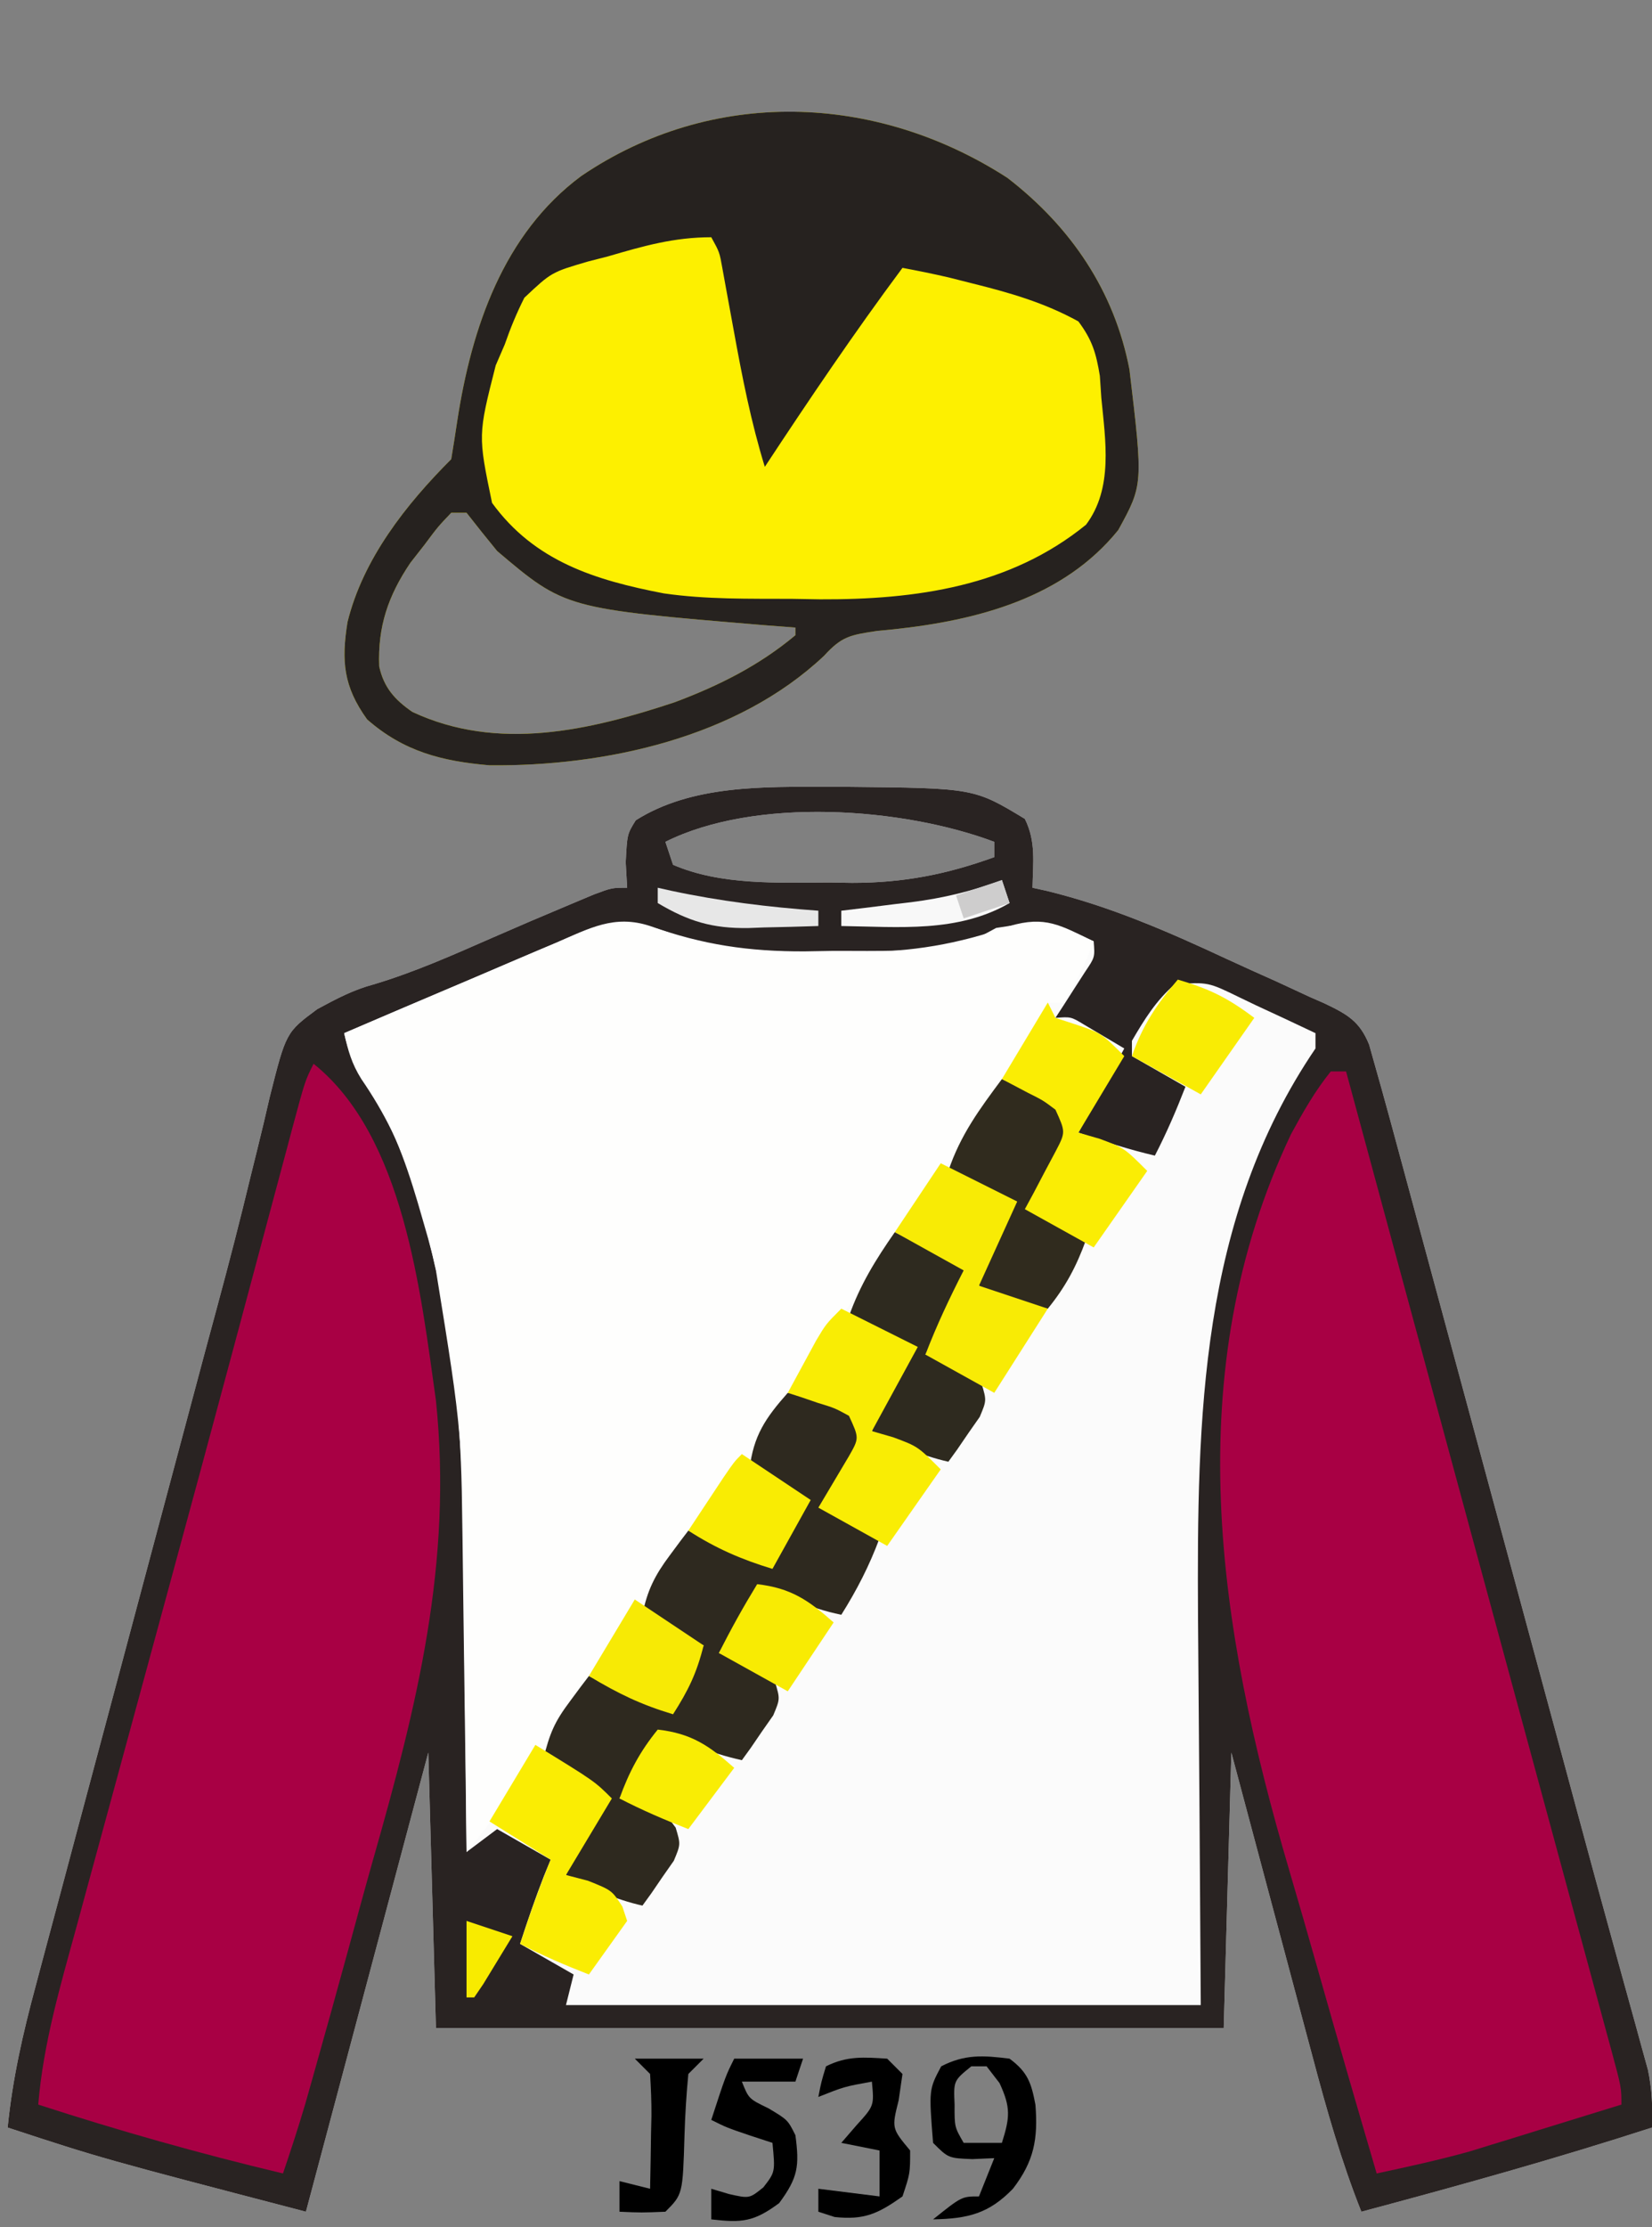 <?xml version="1.0" encoding="UTF-8"?>
<svg version="1.1" xmlns="http://www.w3.org/2000/svg" width="216" height="291">
<rect width="100%" height="100%" fill="#808080" stroke="none"/>
<path d="M0 0 C0.828 0.001 1.657 0.002 2.51 0.002 C19.094 0.167 19.094 0.167 25.75 4.188 C27.228 7.144 26.81 9.93 26.75 13.188 C27.352 13.319 27.954 13.451 28.574 13.587 C36.883 15.612 44.423 18.889 52.142 22.493 C54.331 23.508 56.533 24.491 58.736 25.475 C60.139 26.123 61.541 26.773 62.941 27.426 C63.597 27.714 64.252 28.001 64.927 28.298 C67.879 29.714 69.509 30.594 70.763 33.682 C71.089 34.839 71.415 35.996 71.75 37.188 C71.953 37.907 72.157 38.627 72.366 39.368 C73.102 42.001 73.816 44.639 74.528 47.278 C74.936 48.782 74.936 48.782 75.352 50.317 C76.251 53.633 77.147 56.949 78.043 60.266 C78.673 62.594 79.304 64.922 79.935 67.25 C81.599 73.395 83.261 79.54 84.923 85.685 C86.588 91.844 88.256 98.002 89.924 104.16 C91.812 111.134 93.7 118.108 95.587 125.082 C95.876 126.15 96.165 127.218 96.462 128.318 C97.032 130.425 97.601 132.533 98.169 134.64 C99.675 140.231 101.197 145.816 102.74 151.396 C103.065 152.582 103.39 153.767 103.726 154.988 C104.35 157.265 104.98 159.54 105.615 161.813 C105.895 162.837 106.175 163.861 106.463 164.916 C106.712 165.816 106.961 166.715 107.218 167.642 C107.759 170.231 107.848 172.55 107.75 175.188 C95.189 179.255 82.505 182.782 69.75 186.188 C67.121 179.584 65.216 172.897 63.395 166.031 C62.935 164.317 62.935 164.317 62.466 162.568 C61.494 158.942 60.528 155.315 59.562 151.688 C58.902 149.219 58.241 146.75 57.58 144.281 C55.965 138.251 54.358 132.219 52.75 126.188 C52.42 138.067 52.09 149.947 51.75 162.188 C17.76 162.188 -16.23 162.188 -51.25 162.188 C-51.58 150.308 -51.91 138.428 -52.25 126.188 C-57.53 145.988 -62.81 165.787 -68.25 186.188 C-94.946 179.223 -94.946 179.223 -107.25 175.188 C-106.615 168.816 -105.254 162.861 -103.585 156.686 C-103.178 155.152 -103.178 155.152 -102.762 153.587 C-101.865 150.216 -100.96 146.846 -100.055 143.477 C-99.422 141.107 -98.79 138.737 -98.159 136.366 C-96.493 130.118 -94.82 123.872 -93.146 117.625 C-91.468 111.361 -89.797 105.094 -88.125 98.828 C-86.231 91.734 -84.337 84.64 -82.439 77.547 C-82.149 76.461 -81.859 75.376 -81.56 74.258 C-80.986 72.118 -80.408 69.979 -79.828 67.84 C-78.307 62.228 -76.857 56.608 -75.497 50.954 C-75.203 49.768 -74.908 48.581 -74.605 47.359 C-74.042 45.09 -73.5 42.816 -72.982 40.537 C-70.847 32.07 -70.847 32.07 -66.762 29.048 C-64.212 27.669 -62.061 26.525 -59.285 25.785 C-53.98 24.185 -49.008 21.972 -43.939 19.748 C-40.494 18.24 -37.04 16.763 -33.57 15.312 C-32.593 14.903 -31.616 14.493 -30.61 14.07 C-28.25 13.188 -28.25 13.188 -26.25 13.188 C-26.312 12.094 -26.374 11.001 -26.438 9.875 C-26.25 6.188 -26.25 6.188 -25.125 4.375 C-17.808 -0.259 -8.388 -0.009 0 0 Z M-21.25 7.188 C-20.92 8.178 -20.59 9.168 -20.25 10.188 C-13.992 12.893 -6.492 12.522 0.188 12.5 C1.16 12.516 2.133 12.532 3.135 12.549 C9.815 12.553 15.473 11.462 21.75 9.188 C21.75 8.527 21.75 7.867 21.75 7.188 C9.717 2.675 -9.493 1.309 -21.25 7.188 Z " fill="#FBFBFB" transform="translate(108.25,102.812)"/>
<path d="M0 0 C0.828 0.001 1.657 0.002 2.51 0.002 C19.094 0.167 19.094 0.167 25.75 4.188 C27.228 7.144 26.81 9.93 26.75 13.188 C27.352 13.319 27.954 13.451 28.574 13.587 C36.883 15.612 44.423 18.889 52.142 22.493 C54.331 23.508 56.533 24.491 58.736 25.475 C60.139 26.123 61.541 26.773 62.941 27.426 C63.597 27.714 64.252 28.001 64.927 28.298 C67.879 29.714 69.509 30.594 70.763 33.682 C71.089 34.839 71.415 35.996 71.75 37.188 C71.953 37.907 72.157 38.627 72.366 39.368 C73.102 42.001 73.816 44.639 74.528 47.278 C74.936 48.782 74.936 48.782 75.352 50.317 C76.251 53.633 77.147 56.949 78.043 60.266 C78.673 62.594 79.304 64.922 79.935 67.25 C81.599 73.395 83.261 79.54 84.923 85.685 C86.588 91.844 88.256 98.002 89.924 104.16 C91.812 111.134 93.7 118.108 95.587 125.082 C95.876 126.15 96.165 127.218 96.462 128.318 C97.032 130.425 97.601 132.533 98.169 134.64 C99.675 140.231 101.197 145.816 102.74 151.396 C103.065 152.582 103.39 153.767 103.726 154.988 C104.35 157.265 104.98 159.54 105.615 161.813 C105.895 162.837 106.175 163.861 106.463 164.916 C106.712 165.816 106.961 166.715 107.218 167.642 C107.759 170.231 107.848 172.55 107.75 175.188 C95.189 179.255 82.505 182.782 69.75 186.188 C67.121 179.584 65.216 172.897 63.395 166.031 C62.935 164.317 62.935 164.317 62.466 162.568 C61.494 158.942 60.528 155.315 59.562 151.688 C58.902 149.219 58.241 146.75 57.58 144.281 C55.965 138.251 54.358 132.219 52.75 126.188 C52.42 138.067 52.09 149.947 51.75 162.188 C17.76 162.188 -16.23 162.188 -51.25 162.188 C-51.58 150.308 -51.91 138.428 -52.25 126.188 C-57.53 145.988 -62.81 165.787 -68.25 186.188 C-94.946 179.223 -94.946 179.223 -107.25 175.188 C-106.615 168.816 -105.254 162.861 -103.585 156.686 C-103.178 155.152 -103.178 155.152 -102.762 153.587 C-101.865 150.216 -100.96 146.846 -100.055 143.477 C-99.422 141.107 -98.79 138.737 -98.159 136.366 C-96.493 130.118 -94.82 123.872 -93.146 117.625 C-91.468 111.361 -89.797 105.094 -88.125 98.828 C-86.231 91.734 -84.337 84.64 -82.439 77.547 C-82.149 76.461 -81.859 75.376 -81.56 74.258 C-80.986 72.118 -80.408 69.979 -79.828 67.84 C-78.307 62.228 -76.857 56.608 -75.497 50.954 C-75.203 49.768 -74.908 48.581 -74.605 47.359 C-74.042 45.09 -73.5 42.816 -72.982 40.537 C-70.847 32.07 -70.847 32.07 -66.762 29.048 C-64.212 27.669 -62.061 26.525 -59.285 25.785 C-53.98 24.185 -49.008 21.972 -43.939 19.748 C-40.494 18.24 -37.04 16.763 -33.57 15.312 C-32.593 14.903 -31.616 14.493 -30.61 14.07 C-28.25 13.188 -28.25 13.188 -26.25 13.188 C-26.312 12.094 -26.374 11.001 -26.438 9.875 C-26.25 6.188 -26.25 6.188 -25.125 4.375 C-17.808 -0.259 -8.388 -0.009 0 0 Z M-21.25 7.188 C-20.92 8.178 -20.59 9.168 -20.25 10.188 C-13.992 12.893 -6.492 12.522 0.188 12.5 C1.16 12.516 2.133 12.532 3.135 12.549 C9.815 12.553 15.473 11.462 21.75 9.188 C21.75 8.527 21.75 7.867 21.75 7.188 C9.717 2.675 -9.493 1.309 -21.25 7.188 Z M-35.516 20.371 C-36.309 20.705 -37.102 21.04 -37.92 21.384 C-40.451 22.454 -42.976 23.539 -45.5 24.625 C-47.216 25.353 -48.932 26.08 -50.648 26.807 C-54.854 28.588 -59.054 30.384 -63.25 32.188 C-62.517 35.437 -61.493 37.404 -59.562 40.125 C-56.359 45.327 -54.663 50.668 -53 56.5 C-52.754 57.353 -52.508 58.205 -52.255 59.084 C-49.065 70.757 -47.95 82.291 -47.836 94.363 C-47.817 95.654 -47.797 96.946 -47.777 98.276 C-47.727 101.661 -47.687 105.045 -47.649 108.43 C-47.609 111.903 -47.558 115.377 -47.508 118.85 C-47.412 125.629 -47.327 132.408 -47.25 139.188 C-45.93 138.197 -44.61 137.208 -43.25 136.188 C-40.94 137.507 -38.63 138.827 -36.25 140.188 C-36.539 140.889 -36.828 141.59 -37.125 142.312 C-38.271 145.242 -39.276 148.197 -40.25 151.188 C-36.785 153.167 -36.785 153.167 -33.25 155.188 C-33.58 156.507 -33.91 157.827 -34.25 159.188 C-6.86 159.188 20.53 159.188 48.75 159.188 C48.592 133.805 48.592 133.805 48.39 108.423 C48.251 82.497 48.618 56.44 63.75 34.188 C63.75 33.528 63.75 32.867 63.75 32.188 C61.174 30.96 58.592 29.755 56 28.562 C55.27 28.212 54.541 27.861 53.789 27.5 C49.718 25.515 49.718 25.515 45.375 25.789 C42.903 27.916 41.383 30.387 39.75 33.188 C39.75 33.847 39.75 34.508 39.75 35.188 C42.06 36.508 44.37 37.828 46.75 39.188 C45.551 42.271 44.273 45.25 42.75 48.188 C39.34 47.401 36.061 46.316 32.75 45.188 C34.73 41.557 36.71 37.928 38.75 34.188 C37.636 33.528 36.523 32.867 35.375 32.188 C34.749 31.816 34.122 31.445 33.477 31.062 C31.775 30.037 31.775 30.037 29.75 30.188 C30.111 29.633 30.472 29.079 30.844 28.508 C31.308 27.783 31.772 27.059 32.25 26.312 C32.946 25.234 32.946 25.234 33.656 24.133 C34.913 22.269 34.913 22.269 34.75 20.188 C28.538 17.423 28.538 17.423 22 18.438 C20.927 19.015 19.855 19.593 18.75 20.188 C12.787 21.718 6.678 21.411 0.562 21.438 C-0.619 21.458 -1.8 21.479 -3.018 21.5 C-10.35 21.533 -16.363 20.64 -23.25 18.188 C-27.921 16.646 -31.197 18.494 -35.516 20.371 Z " fill="#292322" transform="translate(108.25,102.812)"/>
<path d="M0 0 C7.169 2.485 13.858 2.71 21.396 2.634 C22.555 2.646 23.714 2.657 24.908 2.669 C32.126 2.645 38.111 1.649 44.896 -0.741 C49.586 -2.114 51.542 -0.834 55.896 1.259 C54.772 4.231 53.674 6.594 51.896 9.259 C51.236 9.259 50.576 9.259 49.896 9.259 C49.562 10.259 49.562 10.259 49.221 11.279 C47.489 15.177 45.16 18.468 42.709 21.947 C41.967 23.012 41.967 23.012 41.21 24.1 C39.777 26.156 38.337 28.208 36.896 30.259 C35.889 31.704 35.889 31.704 34.861 33.177 C32.688 36.291 30.51 39.4 28.303 42.49 C24.403 47.98 20.657 53.569 16.959 59.197 C16.462 59.943 15.964 60.69 15.452 61.459 C14.761 62.518 14.761 62.518 14.057 63.599 C13.64 64.232 13.224 64.865 12.795 65.517 C11.667 67.377 11.667 67.377 11.896 70.259 C14.206 71.579 16.516 72.899 18.896 74.259 C17.246 77.229 15.596 80.199 13.896 83.259 C10.172 82.047 6.518 80.751 2.896 79.259 C2.055 80.357 1.223 81.463 0.396 82.572 C-0.068 83.187 -0.532 83.802 -1.01 84.435 C-2.361 86.334 -2.361 86.334 -2.104 89.259 C0.206 90.579 2.516 91.899 4.896 93.259 C4.251 96.745 2.795 99.287 0.896 102.259 C-2.829 101.046 -6.473 99.731 -10.104 98.259 C-10.617 98.992 -10.617 98.992 -11.142 99.74 C-12.711 101.977 -14.282 104.212 -15.854 106.447 C-16.392 107.216 -16.931 107.985 -17.486 108.777 C-18.015 109.528 -18.543 110.279 -19.088 111.052 C-19.57 111.738 -20.051 112.424 -20.548 113.131 C-22.329 115.567 -24.205 117.914 -26.104 120.259 C-26.109 119.558 -26.115 118.856 -26.121 118.134 C-26.18 111.443 -26.252 104.753 -26.339 98.062 C-26.383 94.625 -26.423 91.187 -26.45 87.749 C-26.606 65.83 -26.606 65.83 -30.104 44.259 C-30.307 43.363 -30.511 42.467 -30.72 41.543 C-31.228 39.446 -31.792 37.387 -32.416 35.322 C-32.623 34.623 -32.829 33.924 -33.042 33.204 C-34.642 28.085 -36.821 23.678 -39.869 19.24 C-41.132 17.213 -41.583 15.568 -42.104 13.259 C-37.056 11.09 -32.002 8.936 -26.942 6.796 C-25.222 6.065 -23.503 5.331 -21.786 4.593 C-19.318 3.532 -16.844 2.486 -14.369 1.443 C-13.602 1.11 -12.836 0.776 -12.045 0.433 C-7.078 -1.638 -4.889 -1.721 0 0 Z " fill="#FEFEFD" transform="translate(87.104,121.741)"/>
<path d="M0 0 C8.289 6.39 13.99 14.76 15.965 25.066 C17.75 40.091 17.75 40.091 14.496 46.023 C7.334 54.894 -3.885 57.818 -14.877 58.993 C-15.58 59.061 -16.283 59.129 -17.008 59.199 C-20.574 59.74 -21.638 59.902 -23.965 62.449 C-35.323 73.164 -52.574 76.913 -67.715 76.762 C-73.924 76.229 -78.928 74.965 -83.715 70.762 C-86.821 66.453 -87.091 63.121 -86.277 58.047 C-84.247 49.8 -78.646 42.692 -72.715 36.762 C-72.439 35.074 -72.167 33.386 -71.917 31.695 C-70.057 19.639 -65.916 7.322 -55.715 -0.238 C-38.621 -11.837 -17.216 -11.113 0 0 Z M-72.715 43.762 C-74.465 45.602 -74.465 45.602 -76.215 47.949 C-76.823 48.727 -77.432 49.504 -78.059 50.305 C-80.973 54.629 -82.333 58.634 -82.137 63.832 C-81.531 66.604 -80.102 68.197 -77.797 69.789 C-66.627 75.007 -54.622 72.219 -43.465 68.512 C-37.696 66.344 -32.464 63.732 -27.715 59.762 C-27.715 59.432 -27.715 59.102 -27.715 58.762 C-29.008 58.664 -30.301 58.566 -31.633 58.465 C-57.817 56.291 -57.817 56.291 -66.715 48.762 C-68.066 47.11 -69.404 45.446 -70.715 43.762 C-71.375 43.762 -72.035 43.762 -72.715 43.762 Z " fill="#FDF000" transform="translate(131.715,23.238)"/>
<path d="M0 0 C11.809 9.447 13.999 29.818 16 44 C18.198 65.197 13.526 83.871 7.772 104.026 C6.68 107.883 5.63 111.752 4.574 115.619 C3.03 121.254 1.472 126.884 -0.121 132.505 C-0.436 133.618 -0.751 134.732 -1.076 135.879 C-1.984 138.945 -2.97 141.973 -4 145 C-14.818 142.425 -25.422 139.432 -36 136 C-35.346 128.05 -33.124 120.521 -31.02 112.859 C-30.61 111.352 -30.201 109.845 -29.792 108.337 C-28.698 104.306 -27.597 100.277 -26.495 96.248 C-25.355 92.076 -24.221 87.902 -23.087 83.729 C-21.714 78.68 -20.341 73.631 -18.966 68.583 C-16.155 58.264 -13.363 47.94 -10.594 37.609 C-10.265 36.384 -9.937 35.159 -9.598 33.897 C-8.37 29.316 -7.142 24.734 -5.918 20.152 C-5.099 17.091 -4.278 14.03 -3.457 10.969 C-3.219 10.077 -2.982 9.184 -2.737 8.265 C-1.114 2.227 -1.114 2.227 0 0 Z " fill="#A80044" transform="translate(41,139)"/>
<path d="M0 0 C0.66 0 1.32 0 2 0 C2.678 2.504 3.357 5.008 4.035 7.512 C4.261 8.347 4.488 9.182 4.721 10.042 C6.059 14.981 7.396 19.92 8.733 24.86 C12.03 37.039 15.33 49.218 18.636 61.395 C20.737 69.13 22.835 76.866 24.933 84.601 C26.257 89.485 27.582 94.369 28.91 99.252 C30.179 103.922 31.446 108.592 32.711 113.263 C33.185 115.012 33.66 116.76 34.136 118.509 C34.792 120.916 35.444 123.324 36.095 125.732 C36.29 126.444 36.484 127.157 36.685 127.89 C38 132.772 38 132.772 38 135 C34.356 136.131 30.709 137.254 27.062 138.375 C26.041 138.692 25.019 139.009 23.967 139.336 C22.958 139.645 21.949 139.955 20.91 140.273 C19.994 140.556 19.077 140.839 18.133 141.13 C14.121 142.244 10.071 143.129 6 144 C3.348 134.978 0.738 125.945 -1.823 116.897 C-3.014 112.692 -4.218 108.493 -5.455 104.301 C-14.774 72.658 -19.998 39.425 -5.195 8.191 C-3.604 5.274 -2.088 2.593 0 0 Z " fill="#A80044" transform="translate(174,140)"/>
<path d="M0 0 C8.289 6.39 13.99 14.76 15.965 25.066 C17.75 40.091 17.75 40.091 14.496 46.023 C7.334 54.894 -3.885 57.818 -14.877 58.993 C-15.58 59.061 -16.283 59.129 -17.008 59.199 C-20.574 59.74 -21.638 59.902 -23.965 62.449 C-35.323 73.164 -52.574 76.913 -67.715 76.762 C-73.924 76.229 -78.928 74.965 -83.715 70.762 C-86.821 66.453 -87.091 63.121 -86.277 58.047 C-84.247 49.8 -78.646 42.692 -72.715 36.762 C-72.439 35.074 -72.167 33.386 -71.917 31.695 C-70.057 19.639 -65.916 7.322 -55.715 -0.238 C-38.621 -11.837 -17.216 -11.113 0 0 Z M-52.215 10.262 C-53.497 10.59 -53.497 10.59 -54.805 10.926 C-59.605 12.328 -59.605 12.328 -63.157 15.669 C-64.167 17.675 -64.98 19.642 -65.715 21.762 C-66.107 22.669 -66.499 23.577 -66.902 24.512 C-69.219 33.623 -69.219 33.623 -67.379 42.473 C-61.836 50.097 -53.93 52.568 -44.918 54.299 C-39.349 55.104 -33.771 54.988 -28.152 55.012 C-26.953 55.032 -25.753 55.053 -24.518 55.074 C-11.962 55.128 0.33 53.413 10.285 45.324 C13.856 40.559 12.824 34.358 12.285 28.762 C12.221 27.808 12.156 26.854 12.09 25.871 C11.6 22.897 11.095 21.186 9.285 18.762 C4.814 16.293 0.225 14.986 -4.715 13.762 C-5.679 13.518 -6.643 13.274 -7.637 13.023 C-9.651 12.552 -11.682 12.147 -13.715 11.762 C-20.021 20.234 -25.907 28.943 -31.715 37.762 C-33.525 31.893 -34.681 25.988 -35.777 19.949 C-36.12 18.067 -36.465 16.186 -36.812 14.305 C-37.037 13.068 -37.037 13.068 -37.266 11.805 C-37.639 9.71 -37.639 9.71 -38.715 7.762 C-43.588 7.762 -47.568 8.902 -52.215 10.262 Z M-72.715 43.762 C-74.465 45.602 -74.465 45.602 -76.215 47.949 C-76.823 48.727 -77.432 49.504 -78.059 50.305 C-80.973 54.629 -82.333 58.634 -82.137 63.832 C-81.531 66.604 -80.102 68.197 -77.797 69.789 C-66.627 75.007 -54.622 72.219 -43.465 68.512 C-37.696 66.344 -32.464 63.732 -27.715 59.762 C-27.715 59.432 -27.715 59.102 -27.715 58.762 C-29.008 58.664 -30.301 58.566 -31.633 58.465 C-57.817 56.291 -57.817 56.291 -66.715 48.762 C-68.066 47.11 -69.404 45.446 -70.715 43.762 C-71.375 43.762 -72.035 43.762 -72.715 43.762 Z " fill="#26221F" transform="translate(131.715,23.238)"/>
<path d="M0 0 C4.219 0.479 6.797 1.166 10 4 C8.665 7.594 7.04 10.755 5 14 C7.31 15.65 9.62 17.3 12 19 C10.665 22.594 9.04 25.755 7 29 C4.783 28.525 2.961 27.98 0.938 26.938 C-1.091 25.782 -1.091 25.782 -4 26 C-5.469 27.767 -5.469 27.767 -6.688 30 C-7.124 30.742 -7.561 31.485 -8.012 32.25 C-8.338 32.828 -8.664 33.405 -9 34 C-8.051 34.248 -7.103 34.495 -6.125 34.75 C-3 36 -3 36 -1.656 37.812 C-1 40 -1 40 -1.898 42.141 C-2.386 42.837 -2.873 43.533 -3.375 44.25 C-3.857 44.956 -4.339 45.663 -4.836 46.391 C-5.22 46.922 -5.604 47.453 -6 48 C-8.215 47.487 -10.031 46.984 -12.062 45.938 C-14.091 44.782 -14.091 44.782 -17 45 C-18.469 46.767 -18.469 46.767 -19.688 49 C-20.124 49.742 -20.561 50.485 -21.012 51.25 C-21.338 51.828 -21.664 52.405 -22 53 C-21.051 53.248 -20.102 53.495 -19.125 53.75 C-16 55 -16 55 -14.656 56.812 C-14 59 -14 59 -14.898 61.141 C-15.386 61.837 -15.873 62.533 -16.375 63.25 C-16.857 63.956 -17.339 64.663 -17.836 65.391 C-18.22 65.922 -18.604 66.453 -19 67 C-22.654 66.182 -25.68 64.736 -29 63 C-27.665 59.406 -26.04 56.245 -24 53 C-26.64 51.35 -29.28 49.7 -32 48 C-31.108 44.433 -30.533 43.044 -28.438 40.25 C-27.982 39.636 -27.527 39.023 -27.059 38.391 C-26.535 37.702 -26.535 37.702 -26 37 C-25.06 37.433 -25.06 37.433 -24.102 37.875 C-23.284 38.246 -22.467 38.617 -21.625 39 C-20.813 39.371 -20.001 39.742 -19.164 40.125 C-17.08 41.125 -17.08 41.125 -15 41 C-13.68 38.36 -12.36 35.72 -11 33 C-11.763 32.711 -12.526 32.422 -13.312 32.125 C-16 31 -16 31 -19 29 C-18.393 25.847 -17.358 23.811 -15.438 21.25 C-14.982 20.636 -14.527 20.023 -14.059 19.391 C-13.709 18.932 -13.36 18.473 -13 18 C-12.06 18.433 -12.06 18.433 -11.102 18.875 C-10.284 19.246 -9.467 19.617 -8.625 20 C-7.813 20.371 -7.001 20.742 -6.164 21.125 C-4.08 22.125 -4.08 22.125 -2 22 C-0.68 19.36 0.64 16.72 2 14 C-0.31 12.68 -2.62 11.36 -5 10 C-4.497 5.599 -2.912 3.288 0 0 Z " fill="#2E291F" transform="translate(103,182)"/>
<path d="M0 0 C1.318 0.592 2.629 1.199 3.938 1.812 C5.034 2.317 5.034 2.317 6.152 2.832 C8 4 8 4 9 7 C8.004 9.262 8.004 9.262 6.562 11.688 C6.089 12.496 5.616 13.304 5.129 14.137 C4.57 15.059 4.57 15.059 4 16 C6.31 17.65 8.62 19.3 11 21 C9.751 24.459 8.325 27.147 6 30 C2.656 29.443 -0.033 28.648 -3 27 C-2.393 22.872 -0.962 19.668 1 16 C-1.64 14.68 -4.28 13.36 -7 12 C-5.443 7.329 -2.916 3.913 0 0 Z " fill="#302B1E" transform="translate(131,141)"/>
<path d="M0 0 C3.3 1.65 6.6 3.3 10 5 C8.02 8.63 6.04 12.26 4 16 C4.949 16.247 5.897 16.495 6.875 16.75 C10 18 10 18 11.344 19.812 C12 22 12 22 11.102 24.141 C10.614 24.837 10.127 25.533 9.625 26.25 C9.143 26.956 8.661 27.663 8.164 28.391 C7.78 28.922 7.396 29.453 7 30 C3.346 29.182 0.32 27.736 -3 26 C-1.665 22.406 -0.04 19.245 2 16 C-0.64 14.35 -3.28 12.7 -6 11 C-4.55 6.89 -2.489 3.567 0 0 Z " fill="#2E2A1F" transform="translate(117,161)"/>
<path d="M0 0 C3.3 1.65 6.6 3.3 10 5 C8.02 8.63 6.04 12.26 4 16 C4.928 16.268 5.856 16.536 6.812 16.812 C10 18 10 18 13 21 C10.69 24.3 8.38 27.6 6 31 C3.03 29.35 0.06 27.7 -3 26 C-1.665 23.754 -0.331 21.508 1.004 19.262 C2.343 16.908 2.343 16.908 1 14 C-0.865 12.982 -0.865 12.982 -3.062 12.312 C-3.796 12.061 -4.529 11.81 -5.285 11.551 C-5.851 11.369 -6.417 11.187 -7 11 C-6.213 9.539 -5.42 8.082 -4.625 6.625 C-4.184 5.813 -3.743 5.001 -3.289 4.164 C-2 2 -2 2 0 0 Z " fill="#F9ED04" transform="translate(110,171)"/>
<path d="M0 0 C0.33 0.66 0.66 1.32 1 2 C1.949 2.309 2.897 2.619 3.875 2.938 C7 4 7 4 10 7 C7.03 11.95 7.03 11.95 4 17 C4.928 17.268 5.856 17.536 6.812 17.812 C10 19 10 19 13 22 C10.69 25.3 8.38 28.6 6 32 C3.03 30.35 0.06 28.7 -3 27 C-2.627 26.313 -2.255 25.626 -1.871 24.918 C-1.398 24.017 -0.925 23.116 -0.438 22.188 C0.038 21.294 0.514 20.401 1.004 19.48 C2.337 16.934 2.337 16.934 1 14 C-0.629 12.776 -0.629 12.776 -2.562 11.812 C-3.697 11.214 -4.831 10.616 -6 10 C-4.02 6.7 -2.04 3.4 0 0 Z " fill="#FAED04" transform="translate(137,131)"/>
<path d="M0 0 C3.3 1.65 6.6 3.3 10 5 C8.35 8.63 6.7 12.26 5 16 C7.97 16.99 10.94 17.98 14 19 C11.69 22.63 9.38 26.26 7 30 C4.03 28.35 1.06 26.7 -2 25 C-0.55 21.209 1.152 17.613 3 14 C0.03 12.35 -2.94 10.7 -6 9 C-4.02 6.03 -2.04 3.06 0 0 Z " fill="#F8EB05" transform="translate(123,152)"/>
<path d="M0 0 C7.75 4.75 7.75 4.75 10 7 C7.03 11.95 7.03 11.95 4 17 C4.949 17.247 5.897 17.495 6.875 17.75 C10 19 10 19 11.375 21.125 C11.581 21.744 11.787 22.363 12 23 C10.35 25.31 8.7 27.62 7 30 C3.917 28.801 0.937 27.523 -2 26 C-0.787 22.276 0.509 18.622 2 15 C-0.64 13.35 -3.28 11.7 -6 10 C-4.02 6.7 -2.04 3.4 0 0 Z " fill="#FAED03" transform="translate(70,228)"/>
<path d="M0 0 C2.373 1.76 2.842 3.162 3.383 6.023 C3.734 10.494 3.204 13.413 0.438 17 C-2.71 20.253 -5.447 20.909 -10 21 C-6.25 18 -6.25 18 -4 18 C-3.34 16.35 -2.68 14.7 -2 13 C-2.949 13.041 -3.897 13.082 -4.875 13.125 C-8 13 -8 13 -10 11 C-10.552 4.04 -10.552 4.04 -8.938 1 C-5.831 -0.603 -3.42 -0.428 0 0 Z M-5 1 C-7.325 2.884 -7.325 2.884 -7.188 6 C-7.201 8.924 -7.201 8.924 -6 11 C-4.35 11 -2.7 11 -1 11 C0.041 7.687 0.186 6.398 -1.312 3.188 C-1.869 2.466 -2.426 1.744 -3 1 C-3.66 1 -4.32 1 -5 1 Z " fill="#000000" transform="translate(132,269)"/>
<path d="M0 0 C4.154 1.227 6.437 2.328 10 5 C7.69 8.3 5.38 11.6 3 15 C0.03 13.35 -2.94 11.7 -6 10 C-4.63 6.005 -2.743 3.2 0 0 Z " fill="#F9EC04" transform="translate(154,128)"/>
<path d="M0 0 C2.97 1.98 5.94 3.96 9 6 C7.35 8.97 5.7 11.94 4 15 C-0.053 13.775 -3.444 12.301 -7 10 C-6.022 8.52 -5.043 7.041 -4.062 5.562 C-3.517 4.739 -2.972 3.915 -2.41 3.066 C-1 1 -1 1 0 0 Z " fill="#F9EC03" transform="translate(97,190)"/>
<path d="M0 0 C2.97 1.98 5.94 3.96 9 6 C8.085 9.658 6.995 11.877 5 15 C0.777 13.723 -2.12 12.328 -6 10 C-4.02 6.7 -2.04 3.4 0 0 Z " fill="#F7EA05" transform="translate(83,209)"/>
<path d="M0 0 C2.97 0 5.94 0 9 0 C8.67 0.99 8.34 1.98 8 3 C5.69 3 3.38 3 1 3 C1.898 5.243 1.898 5.243 4.5 6.5 C7 8 7 8 8 10 C8.54 14.053 8.342 15.537 5.875 18.875 C2.565 21.322 1.017 21.467 -3 21 C-3 19.68 -3 18.36 -3 17 C-2.237 17.227 -1.474 17.454 -0.688 17.688 C1.982 18.289 1.982 18.289 3.812 16.812 C5.365 14.804 5.365 14.804 5 11 C4.051 10.691 3.103 10.381 2.125 10.062 C-1 9 -1 9 -3 8 C-1.125 2.25 -1.125 2.25 0 0 Z " fill="#000000" transform="translate(96,269)"/>
<path d="M0 0 C4.401 0.503 6.712 2.088 10 5 C8.02 7.64 6.04 10.28 4 13 C0.917 11.801 -2.063 10.523 -5 9 C-3.751 5.541 -2.325 2.853 0 0 Z " fill="#F9ED04" transform="translate(86,226)"/>
<path d="M0 0 C4.401 0.503 6.712 2.088 10 5 C7.03 9.455 7.03 9.455 4 14 C1.03 12.35 -1.94 10.7 -5 9 C-3.445 5.889 -1.81 2.961 0 0 Z " fill="#F8EB03" transform="translate(99,207)"/>
<path d="M0 0 C0.66 0.66 1.32 1.32 2 2 C1.835 3.134 1.67 4.269 1.5 5.438 C0.584 9.096 0.584 9.096 3 12 C3 15 3 15 2 18 C-1.183 20.243 -2.976 21.111 -6.875 20.688 C-7.576 20.461 -8.277 20.234 -9 20 C-9 19.01 -9 18.02 -9 17 C-6.36 17.33 -3.72 17.66 -1 18 C-1 16.02 -1 14.04 -1 12 C-2.65 11.67 -4.3 11.34 -6 11 C-5.34 10.237 -4.68 9.474 -4 8.688 C-1.701 6.157 -1.701 6.157 -2 3 C-5.61 3.656 -5.61 3.656 -9 5 C-8.625 3.062 -8.625 3.062 -8 1 C-5.237 -0.381 -3.053 -0.191 0 0 Z " fill="#000000" transform="translate(116,269)"/>
<path d="M0 0 C2.97 0 5.94 0 9 0 C8.34 0.66 7.68 1.32 7 2 C6.745 4.689 6.58 7.306 6.5 10 C6.27 17.73 6.27 17.73 4 20 C0.875 20.125 0.875 20.125 -2 20 C-2 18.68 -2 17.36 -2 16 C-0.68 16.33 0.64 16.66 2 17 C2.054 14.541 2.094 12.084 2.125 9.625 C2.142 8.926 2.159 8.228 2.176 7.508 C2.193 5.671 2.103 3.834 2 2 C1.34 1.34 0.68 0.68 0 0 Z " fill="#000000" transform="translate(83,269)"/>
<path d="M0 0 C0.33 0.99 0.66 1.98 1 3 C-5.775 6.909 -13.435 6.11 -21 6 C-21 5.34 -21 4.68 -21 4 C-19.987 3.879 -18.974 3.758 -17.93 3.633 C-16.578 3.464 -15.227 3.295 -13.875 3.125 C-13.21 3.046 -12.545 2.968 -11.859 2.887 C-7.696 2.356 -3.933 1.458 0 0 Z " fill="#F8F8F8" transform="translate(131,115)"/>
<path d="M0 0 C0.594 0.133 1.189 0.266 1.801 0.402 C8.185 1.763 14.492 2.53 21 3 C21 3.66 21 4.32 21 5 C18.624 5.082 16.251 5.141 13.875 5.188 C13.21 5.213 12.545 5.238 11.859 5.264 C7.131 5.333 4.049 4.403 0 2 C0 1.34 0 0.68 0 0 Z " fill="#E7E7E7" transform="translate(86,116)"/>
<path d="M0 0 C1.98 0.66 3.96 1.32 6 2 C5.192 3.336 4.378 4.669 3.562 6 C3.11 6.742 2.658 7.485 2.191 8.25 C1.798 8.828 1.405 9.405 1 10 C0.67 10 0.34 10 0 10 C0 6.7 0 3.4 0 0 Z " fill="#F8EB00" transform="translate(61,251)"/>
<path d="M0 0 C0.33 0.99 0.66 1.98 1 3 C-0.98 3.66 -2.96 4.32 -5 5 C-5.33 4.01 -5.66 3.02 -6 2 C-4.02 1.34 -2.04 0.68 0 0 Z " fill="#CECDCD" transform="translate(131,115)"/>
</svg>
